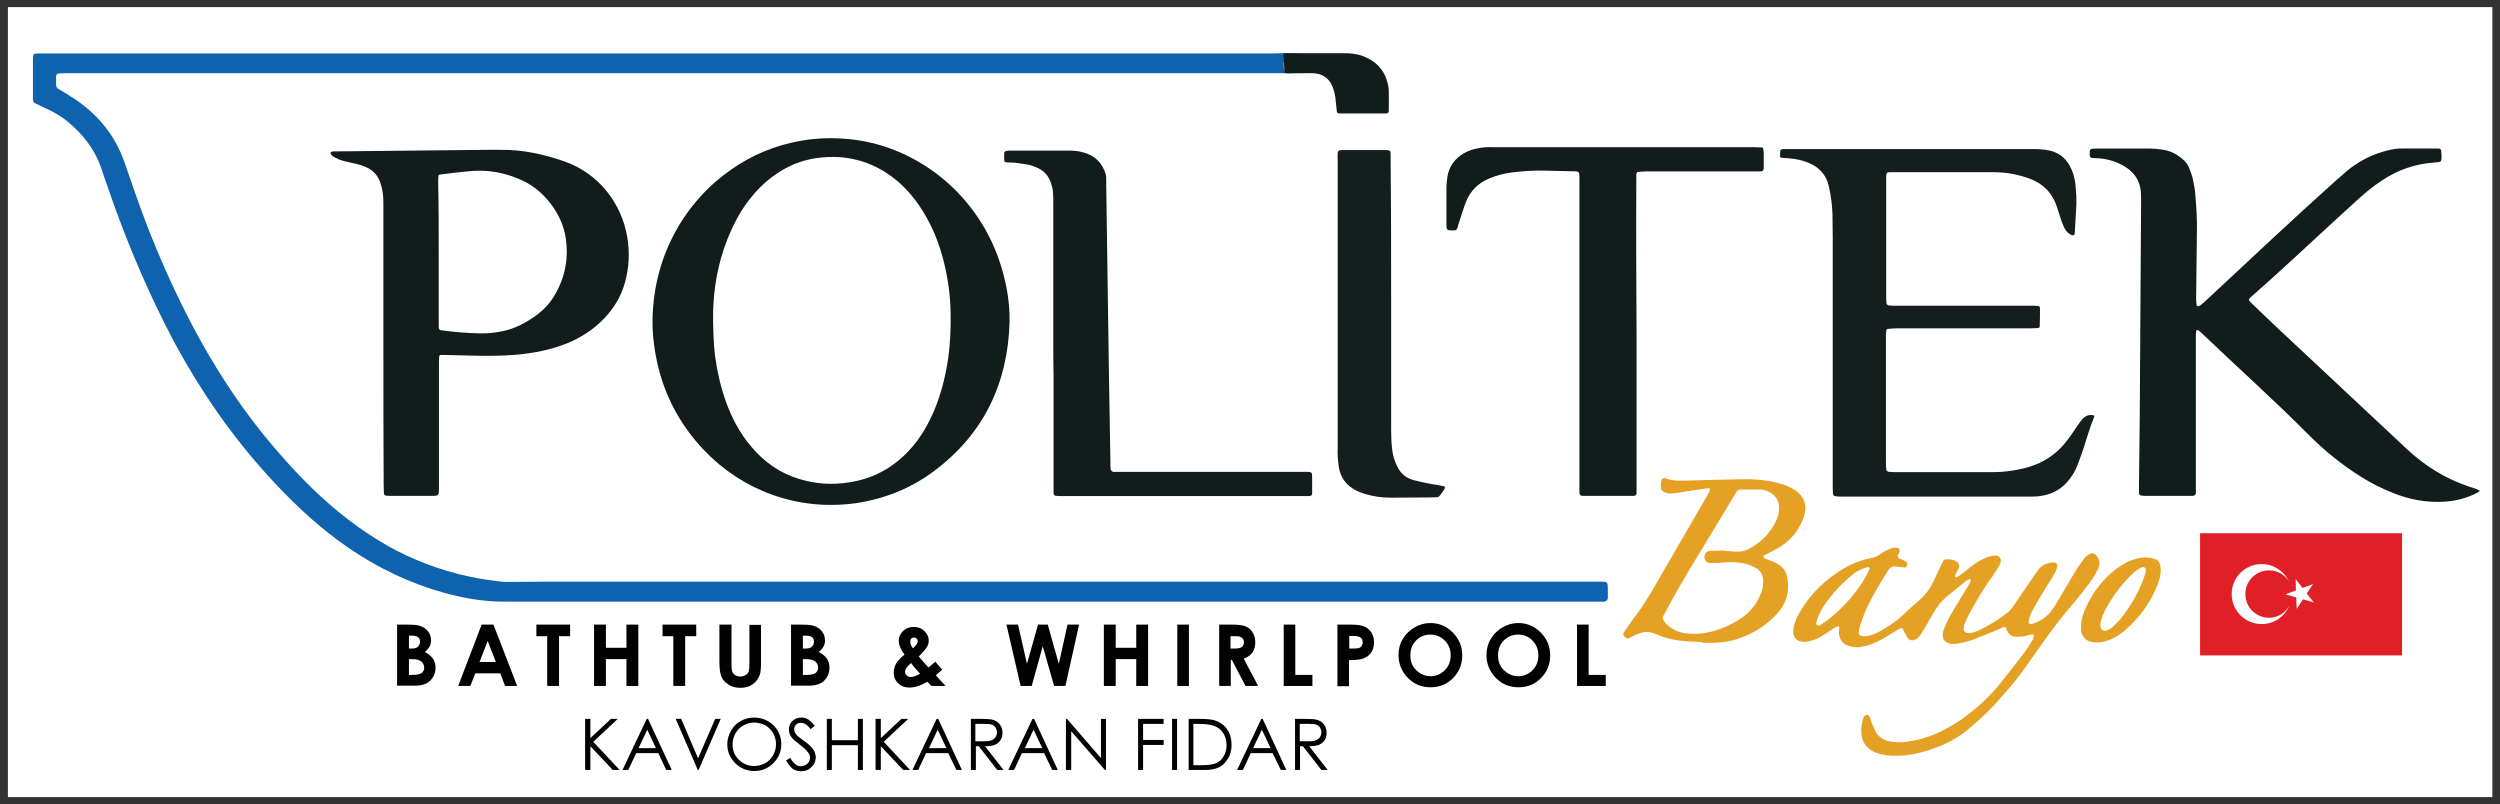 <?xml version="1.0" encoding="utf-8"?>
<!-- Generator: Adobe Illustrator 29.5.1, SVG Export Plug-In . SVG Version: 9.03 Build 0)  -->
<svg version="1.1" id="Layer_1" xmlns="http://www.w3.org/2000/svg" xmlns:xlink="http://www.w3.org/1999/xlink" x="0px" y="0px"
	 viewBox="0 0 949.4 305.4" style="enable-background:new 0 0 949.4 305.4;" xml:space="preserve">
<rect x="0" y="0" width="949.4" height="305.4" fill="#333333" stroke="none"/>
<style type="text/css">
	.Drop_x0020_Shadow{fill:none;}
	.Round_x0020_Corners_x0020_2_x0020_pt{fill:#FFFFFF;stroke:#000000;stroke-miterlimit:10;}
	.Live_x0020_Reflect_x0020_X{fill:none;}
	.Bevel_x0020_Soft{fill:url(#SVGID_1_);}
	.Dusk{fill:#FFFFFF;}
	.Foliage_GS{fill:#FFDD00;}
	.Pompadour_GS{fill-rule:evenodd;clip-rule:evenodd;fill:#44ADE2;}
	.st0{fill:#FFFFFF;}
	.st1{fill:#0F62AE;}
	.st2{fill:#111D1B;}
	.st3{fill:#141E1C;}
	.st4{fill:#E5A124;}
	.st5{fill:#E11F26;}
	.st6{fill:#010101;}
	.st7{display:none;}
	.st8{display:inline;fill:#010101;}
</style>
<linearGradient id="SVGID_1_" gradientUnits="userSpaceOnUse" x1="123.2" y1="-1198.467" x2="123.907" y2="-1197.759">
	<stop  offset="0" style="stop-color:#DEDFE3"/>
	<stop  offset="0.174" style="stop-color:#D8D9DD"/>
	<stop  offset="0.352" style="stop-color:#C9CACD"/>
	<stop  offset="0.532" style="stop-color:#B4B5B8"/>
	<stop  offset="0.714" style="stop-color:#989A9C"/>
	<stop  offset="0.895" style="stop-color:#797C7E"/>
	<stop  offset="1" style="stop-color:#656B6C"/>
</linearGradient>
<rect x="3" y="2.7" class="st0" width="943.5" height="300"/>
<g>
	<path class="st1" d="M498.9,27.7c-3.5,0-7,0.1-10.5,0.1c-1.5,0-3,0-4.5,0c-152.5,0-305,0-457.4,0c-1.4,0-2.7,0-4.1,0.1
		c-0.7,0-1.1,0.5-1.1,1.2c0,1,0,2,0,3c0,0.8,0.3,1.4,1.1,1.8c2.3,1.4,4.7,2.8,7,4.4c8.4,5.9,14.5,13.6,17.9,23.4
		c1.9,5.5,3.8,11.1,5.8,16.6c5.7,15.7,12.4,31,20.2,45.8c7.6,14.3,16.2,27.8,26.3,40.4c6,7.4,12.3,14.5,19.1,21.1
		c8.6,8.3,17.9,15.6,28.2,21.5c9.7,5.5,20.1,9.4,31,11.8c4.1,0.9,8.3,1.5,12.6,2c0.9,0.1,1.7,0.1,2.6,0.1c4.4,0,8.7-0.1,13.1-0.1
		c132.3,0,264.5,0,396.8,0c0.7,0,1.5,0,2.2,0c6.4,0.1,5.2-0.9,5.4,5.7c0,0.4,0,0.8-0.2,1.1c-0.1,0.3-0.5,0.6-0.8,0.7
		c-0.3,0.1-0.7,0.1-1.1,0.1c-1,0-2,0-3,0c-137.1,0-274.2,0-411.4,0c-3.4,0-6.7,0-10.1-0.4c-6.9-0.7-13.5-2.3-20.1-4.4
		c-12.9-4.2-24.8-10.5-35.7-18.6c-9.7-7.2-18.3-15.5-26.4-24.4c-14-15.4-25.7-32.4-35.6-50.7C57.2,113,49.6,95.4,43.1,77.3
		c-1.3-3.5-2.4-7.1-3.7-10.6c-0.2-0.6-0.4-1.2-0.6-1.8c-2.5-7.9-7.3-14.1-13.7-19.2c-2.3-1.8-4.8-3.2-7.4-4.4
		c-1.5-0.7-2.9-1.4-4.4-2.1c-0.5-0.2-0.7-0.7-0.8-1.2c0-0.5,0-1,0-1.5c0-4.5,0-9,0-13.5c0-0.6,0-1.3,0.1-1.9
		c0.1-0.3,0.3-0.7,0.8-0.7c0.4,0,0.7-0.1,1.1-0.1c1.1,0,2.2,0,3.4,0c155,0,310,0,464.9,0c1.5,0,8.6-0.3,10.1,0.1
		c0.1,1.1-5.5,2.3-5.4,3.5c0,0.7,0,1.5,0.1,2.2c0,0.6,0.6,1.1,1.3,1.1c1,0,2,0,3,0c1.7,0,3.5,0,5.2,0
		C497.7,27.2,498.3,27.3,498.9,27.7z"/>
	<path class="st2" d="M941.8,186.4c-0.4,0.3-0.7,0.5-1,0.7c-3.8,2-7.9,3.1-12.2,3.4c-7,0.5-13.7-0.8-20.1-3.4
		c-4.2-1.7-8.2-3.7-12-6.1c-7.2-4.5-13.8-9.9-19.8-15.9c-13.2-13.3-27.2-25.8-40.7-38.7c-0.4-0.3-0.8-0.7-1.1-1
		c-0.1-0.1-0.2,0-0.4,0c-0.3,0-0.5,0.1-0.5,0.4c0,0.4-0.1,0.7-0.1,1.1c0,1,0,2,0,3c0,18,0,35.9,0,53.9c0,1.1,0,2.2,0,3.4
		c0,0.7-0.4,1-1.2,1.1c-0.4,0-0.7,0-1.1,0c-5.6,0-11.2,0-16.9,0c-0.5,0-1,0-1.5-0.1c-0.5,0-0.9-0.5-0.9-1c0-0.9,0-1.7,0-2.6
		c0.1-9.4,0.2-18.7,0.3-28.1c0.2-26.6,0.3-53.2,0.5-79.7c0-1.4,0-2.7-0.1-4.1c-0.4-4.1-2.5-7.3-6-9.4c-3.1-1.9-6.6-3-10.3-3.2
		c-0.7,0-1.5-0.1-2.2-0.1c-0.5,0-0.9-0.5-0.9-1c0-0.5,0-1,0-1.5c0-0.6,0.4-1,0.9-1c0.5,0,1-0.1,1.5-0.1c6.6,0,13.2,0,19.9,0
		c2.1,0,4.2,0.2,6.3,0.6c2.9,0.6,5.3,2.1,7.4,4.1c0.8,0.8,1.4,1.8,1.8,2.8c0.5,1.4,1.1,2.8,1.4,4.3c0.4,1.9,0.8,3.9,0.9,5.9
		c0.4,4.6,0.7,9.2,0.6,13.8c-0.1,8.5-0.2,17-0.3,25.5c0,0.9,0.1,1.7,0.2,2.6c0,0.1,0.4,0.3,0.6,0.3c0.3-0.1,0.7-0.2,1-0.5
		c1.3-1.1,2.7-2.3,3.9-3.5c15.6-14.6,31.2-29.2,47-43.4c1.6-1.4,3.2-2.8,4.8-4.2c4-3.2,8.5-5.7,13.5-7.1c2-0.6,4.1-1.1,6.2-1.2
		c5-0.1,10,0,15,0c0.5,0,0.9,0.5,0.9,1c0,0.5,0,1,0.1,1.5c0,2.7,0.1,2.6-2.6,2.8c-7.4,0.5-14.1,2.8-20.3,7c-3,2-5.8,4.3-8.5,6.7
		c-5.3,4.8-10.5,9.6-15.7,14.4c-6.1,5.6-12.1,11.2-18.2,16.7c-2.3,2.1-4.7,4.1-7,6.2c-1.1,1-1.1,1.2,0,2.3c3.5,3.4,7,6.7,10.6,10.1
		c16.1,15.1,32.3,30.2,48.4,45.3c6.9,6.5,14.8,11.4,23.8,14.4c1.1,0.3,2.1,0.7,3.2,1.1C941.1,186,941.3,186.2,941.8,186.4z"/>
	<path class="st2" d="M383.4,122.3c-0.7,23.3-9.8,42.5-28.7,56.6c-8.8,6.6-18.9,10.6-29.8,12.2c-22.3,3.1-43.2-5.1-57.5-20.1
		c-9.7-10.2-15.9-22.3-18.4-36.2c-0.8-4.4-1.3-8.9-1.2-13.4c0.4-24.9,12.8-45.2,30-57.1c7.9-5.5,16.6-9.1,26.1-10.8
		c6.7-1.2,13.4-1.3,20.1-0.5c25.2,3.1,48.2,21.5,56.3,48.5C382.4,108.4,383.5,115.3,383.4,122.3z M270.8,121.7
		c0.1,4.6,0.2,9.2,0.8,13.8c0.8,5.8,2.1,11.5,4.1,17.1c2.2,6.1,5.2,11.8,9.5,16.9c4.9,5.9,11,10.2,18.3,12.4
		c6.2,1.9,12.5,2.3,18.9,1.3c10-1.5,18-6.3,24.4-13.9c2.7-3.2,4.8-6.7,6.6-10.4c3.5-7.2,5.5-14.9,6.7-22.9c0.8-5.7,1-11.4,0.9-17.2
		c-0.1-7.3-1.2-14.4-3.1-21.4c-1.9-6.9-4.8-13.4-8.8-19.3c-3.1-4.5-6.7-8.4-11.1-11.5c-8.9-6.3-18.9-8.2-29.5-6.3
		c-6.5,1.2-12.2,4.2-17.3,8.5c-3.8,3.3-7,7.1-9.7,11.4c-2.8,4.6-5,9.5-6.7,14.6C271.9,103.6,270.7,112.5,270.8,121.7z"/>
	<path class="st2" d="M145.6,130.9c0-17.5,0-34.9,0-52.4c0-2.3,0-4.5-0.5-6.7c-0.2-0.8-0.4-1.7-0.7-2.5c-1-2.9-3-4.9-5.8-6
		c-1.8-0.8-3.8-1.2-5.7-1.6c-1.8-0.4-3.7-0.8-5.3-1.7c-0.8-0.4-1.6-0.8-2-1.6c-0.1-0.1-0.1-0.3-0.1-0.3c0.1-0.2,0.3-0.4,0.5-0.5
		c0.4-0.1,0.7-0.1,1.1-0.1c19.2-0.2,38.5-0.4,57.7-0.6c1.7,0,3.5,0,5.2,0c8.6-0.1,16.8,1.7,24.9,4.6c12.5,4.6,21.1,15.6,23.3,28.5
		c1,5.9,0.7,11.7-0.9,17.4c-1.2,4.4-3.4,8.3-6.3,11.8c-4.3,5.1-9.6,8.7-15.7,11.2c-5,2-10.2,3.2-15.5,3.9
		c-6.1,0.8-12.2,0.9-18.3,0.8c-4.2-0.1-8.5-0.2-12.7-0.3c-0.5,0-1,0-1.5,0c-0.2,0-0.5,0.3-0.5,0.5c-0.1,1.1-0.1,2.2-0.1,3.4
		c0,11.4,0,22.7,0,34.1c0,4.1,0,8.2,0,12.4c0,0.7,0,1.5-0.1,2.2c0,0.2-0.5,0.7-0.7,0.8c-0.4,0-0.7,0.1-1.1,0.1c-5.7,0-11.5,0-17.2,0
		c-0.4,0-0.7-0.1-1.1-0.1c-0.3,0-0.7-0.4-0.7-0.8c0-1.1-0.1-2.2-0.1-3.4C145.6,166.3,145.6,148.6,145.6,130.9z M166.6,95.5
		C166.6,95.5,166.6,95.5,166.6,95.5c0,8.5,0,17,0,25.5c0,1.1,0,2.2,0,3.4c0,0.5,0.4,1,0.8,1c5,0.7,9.9,1.1,14.9,1.2
		c3,0.1,6-0.3,8.9-0.9c4.6-1,8.6-3.2,12.4-5.9c3-2.2,5.4-4.8,7.2-8c3.9-6.7,5.2-13.9,4-21.6c-1.3-9-8.3-17.8-15.9-21.4
		c-6.8-3.3-13.9-4.6-21.5-3.7c-1.6,0.2-3.2,0.3-4.8,0.5c-1.9,0.2-3.7,0.5-5.6,0.7c-0.2,0-0.5,0.3-0.5,0.5c-0.1,0.9-0.1,1.7-0.1,2.6
		C166.6,78,166.6,86.7,166.6,95.5z"/>
	<path class="st3" d="M696,133.1c0-14.1,0-28.2,0-42.3c0-3.1-0.1-6.2-0.1-9.4c-0.1-3.6-0.6-7.2-1.4-10.7c-0.9-4.1-3.4-6.9-7.1-8.6
		c-2.6-1.2-5.4-1.8-8.3-2c-0.9,0-1.7-0.1-2.6-0.2c-0.2,0-0.5-0.3-0.5-0.5c0-0.7,0-1.5,0.1-2.2c0-0.2,0.3-0.4,0.5-0.5
		c0.2-0.1,0.5-0.1,0.7-0.1c0.9,0,1.7,0,2.6,0c30.7,0,61.4,0,92.1,0c2,0,4,0.1,6,0.5c3.5,0.7,6.2,2.6,7.9,5.7
		c1.2,2.1,1.9,4.3,2.2,6.7c0.4,3.5,0.6,7,0.3,10.5c-0.2,2.9-0.3,5.7-0.5,8.6c0,0.7-0.8,1-1.4,0.6c-0.3-0.2-0.6-0.4-0.9-0.6
		c-0.8-0.6-1.4-1.5-1.8-2.4c-0.4-0.9-0.8-1.8-1.1-2.8c-0.5-1.5-1-3.1-1.5-4.6c-1.7-5.5-5.4-9.2-10.8-11.1c-3.4-1.2-6.9-2-10.6-2.2
		c-1.2-0.1-2.5-0.1-3.7-0.1c-12.1,0-24.2,0-36.3,0c-0.7,0-1.5,0-2.2,0c-1,0-1.2,0.3-1.3,1.4c0,0.4,0,0.7,0,1.1c0,15.1,0,30.2,0,45.3
		c0,0.6,0.1,1.2,0.1,1.9c0,0.4,0.5,0.9,1,0.9c0.5,0,1,0.1,1.5,0.1c1,0,2,0,3,0c16.4,0,32.7,0,49.1,0c1,0,2,0,3,0.1
		c0.3,0,0.7,0.4,0.7,0.7c0,2.4,0,4.7-0.1,7.1c0,0.4-0.4,0.6-0.8,0.6c-1.1,0-2.2,0.1-3.4,0.1c-16.7,0-33.5,0-50.2,0
		c-1.1,0-2.2,0.1-3.3,0.2c-0.2,0-0.5,0.3-0.5,0.4c-0.1,0.6-0.2,1.2-0.2,1.8c0,3.5,0,7,0,10.5c0,12.4,0,24.7,0,37.1
		c0,1.1,0,2.2,0.1,3.4c0,0.6,0.5,1.1,1.2,1.1c0.6,0,1.2,0.1,1.9,0.1c12.5,0,25,0,37.5,0c3.9,0,7.7-0.5,11.5-1.4
		c6.9-1.6,12.6-5.2,16.9-11c1.3-1.7,2.4-3.5,3.6-5.2c0.8-1.1,1.5-2.3,2.6-3.2c1-0.8,2.2-1.1,3.5-0.8c0.3,0.1,0.4,0.3,0.3,0.6
		c-1.7,4-2.8,8.2-4.2,12.4c-0.7,2.1-1.5,4.2-2.3,6.3c-0.6,1.6-1.5,3.1-2.6,4.6c-3,4.2-7.2,6.4-12.3,6.9c-1.2,0.1-2.5,0.1-3.7,0.1
		c-23.6,0-47.2,0-70.8,0c-0.9,0-1.7,0-2.6-0.2c-0.3,0-0.6-0.5-0.7-0.7c-0.1-1.1-0.1-2.2-0.1-3.4C696,167.1,696,150.1,696,133.1z"/>
	<path class="st2" d="M621.5,126.7c0,19.1,0,38.2,0,57.3c0,1.1,0,2.2,0,3.4c0,0.5-0.5,0.9-1,0.9c-0.1,0-0.2,0-0.4,0
		c-6.4,0-12.7,0-19.1,0c-0.8,0-1.1-0.4-1.2-1.1c0-0.4,0-0.7,0-1.1c0-1,0-2,0-3c0-37.8,0-75.6,0-113.4c0-5.2,0.6-4.6-4.5-4.7
		c-3-0.1-6-0.1-9-0.2c-4.1-0.1-8.2,0.2-12.3,0.7c-2.9,0.4-5.6,1.1-8.3,2.2c-4.3,1.8-7.3,4.7-9,9c-0.9,2.3-1.6,4.7-2.4,7.1
		c-0.3,0.9-0.6,1.9-0.9,2.9c-0.2,0.5-0.6,0.8-1.1,0.8c-0.7,0-1.5,0-2.2-0.1c-0.3,0-0.6-0.4-0.7-0.7c-0.1-0.3-0.1-0.7-0.1-1.1
		c0-4.7,0-9.5,0-14.2c0-1.5,0.2-3,0.4-4.5c0.7-3.9,2.9-6.8,6.4-8.8c2.6-1.4,5.4-2,8.2-2.2c0.9-0.1,1.7,0,2.6,0c33.2,0,66.4,0,99.6,0
		c0.9,0,1.7,0.1,2.6,0.1c0.3,0,0.5,0.2,0.5,0.5c0.1,0.6,0.2,1.2,0.2,1.8c0,1.2,0,2.5,0,3.7c0,3.4,0.2,3.1-3.3,3.1
		c-13.7,0-27.5,0-41.2,0c-1.1,0-2.2,0.1-3.3,0.2c-0.2,0-0.4,0.3-0.5,0.5c-0.1,0.2-0.1,0.5-0.1,0.7c0,1.2,0,2.5,0,3.7
		C621.3,89,621.4,107.8,621.5,126.7C621.5,126.7,621.5,126.7,621.5,126.7z"/>
	<path class="st2" d="M400,129.9c0-17.3,0-34.7,0-52c0-1.5,0-3-0.1-4.5c0-1.4-0.4-2.7-0.8-4c-0.9-2.5-2.4-4.3-4.8-5.5
		c-1.5-0.7-3-1.3-4.6-1.5c-2.1-0.3-4.2-0.7-6.3-0.7c-0.5,0-1,0-1.5-0.1c-0.2,0-0.5-0.3-0.5-0.4c-0.1-1.1-0.1-2.2,0-3.3
		c0-0.2,0.3-0.4,0.5-0.5c0.3-0.1,0.7-0.2,1.1-0.2c7.9,0,15.7,0,23.6,0c1.8,0,3.5,0.3,5.2,0.8c4.2,1.2,6.8,4,8.1,8.1
		c0.1,0.5,0.2,1,0.2,1.5c0,0.7,0,1.5,0,2.2c0.3,23.5,0.7,46.9,1,70.4c0.2,12,0.4,24,0.6,35.9c0,0.7,0,1.5,0.1,2.2
		c0.1,0.3,0.4,0.6,0.7,0.8c0.3,0.2,0.7,0.1,1.1,0.1c1,0,2,0,3,0c22.7,0,45.4,0,68.2,0c3.8,0,3.5-0.3,3.5,3.4c0,1.6,0,3.2,0,4.9
		c0,0.5-0.5,0.9-1,0.9c-1.1,0-2.2,0-3.4,0c-13.1,0-26.2,0-39.3,0c-16.7,0-33.5,0-50.2,0c-1.1,0-2.2,0-3.4-0.1c-0.5,0-0.9-0.5-0.9-1
		c0-1.1,0-2.2,0-3.4c0-13.7,0-27.5,0-41.2C400,138.4,400,134.2,400,129.9z"/>
	<path class="st3" d="M528.3,112.8c0,16.8,0,33.7,0,50.5c0,2.5,0.1,5,0.4,7.5c0.3,2.4,1,4.6,2.1,6.7c1.2,2.3,3,3.9,5.6,4.7
		c2.2,0.6,4.3,1.1,6.6,1.5c1.8,0.3,3.7,0.6,5.5,1c0.1,0,0.3,0.4,0.2,0.6c-0.1,0.3-0.3,0.7-0.5,1c-2.2,2.9-1.3,2.5-4.8,2.6
		c-5.1,0-10.2,0.1-15.4,0.1c-3.3,0-6.5-0.5-9.6-1.4c-1.2-0.4-2.4-0.8-3.5-1.4c-3.7-1.9-5.9-4.9-6.5-9c-0.2-1.4-0.3-2.7-0.4-4.1
		c-0.1-0.9,0-1.7,0-2.6c0-36.3,0-72.6,0-108.9c0-5.2-0.7-4.6,4.5-4.6c3.9,0,7.7,0,11.6,0c0.9,0,1.7,0,2.6,0c1,0,1.4,0.4,1.4,1.3
		c0,1.1,0,2.2,0,3.4C528.3,78.7,528.3,95.7,528.3,112.8z"/>
	<path class="st4" d="M719.4,287c-1.9,0.1-3.7-0.3-5.6-0.7c-1.2-0.3-2.4-0.8-3.4-1.5c-1.7-1.2-2.9-2.8-3.3-4.8
		c-0.5-2.6-0.3-5.2,0.7-7.7c0-0.1,0.1-0.3,0.2-0.3c0.3-0.2,0.6-0.5,1-0.5c0.3,0,0.8,0.2,0.9,0.5c0.4,0.8,0.6,1.6,0.9,2.5
		c0.5,1.1,0.9,2.3,1.5,3.4c1,1.8,2.6,2.9,4.7,3.5c2.1,0.5,4.2,0.6,6.3,0.4c4.2-0.5,8.3-1.6,12.2-3.3c6.3-2.8,11.9-6.8,17-11.4
		c2.5-2.3,4.8-4.7,6.9-7.3c3-3.8,6-7.6,9-11.5c1.3-1.7,2.4-3.5,3.5-5.3c0.3-0.4,0.3-0.9,0.5-1.4c0.1-0.3-0.3-0.8-0.6-0.7
		c-0.6,0.1-1.2,0.2-1.8,0.4c-1.4,0.5-2.9,0.5-4.4,0.5c-1.5,0-2.6-0.7-3.3-2.1c-0.2-0.3-0.3-0.7-0.4-1c-0.3-0.6-0.6-0.8-1.2-0.5
		c-0.9,0.4-1.8,0.9-2.7,1.2c-2.9,1.2-5.8,2.4-8.7,3.5c-2.1,0.8-4.3,1.3-6.5,1.6c-1.3,0.2-2.5,0-3.6-0.6c-0.8-0.4-1.3-1.1-1.4-2.1
		c-0.1-1.1,0.1-2.2,0.6-3.3c0.9-2.2,1.9-4.3,3.2-6.4c2-3.3,4-6.6,6-9.9c0.3-0.5,0.6-1.1,0.8-1.7c0-0.1,0-0.2,0-0.3
		c-0.1-0.3-0.4-0.4-0.6-0.2c-0.4,0.2-0.9,0.4-1.3,0.7c-2.6,2.1-5.2,4.2-7.8,6.4c-1.5,1.3-2.7,2.9-3.8,4.6c-1.1,1.7-2,3.4-3,5.2
		c-0.8,1.3-1.5,2.6-2.3,3.8c-0.5,0.9-1.2,1.6-2.1,2.1c-1,0.6-2.4,0.5-3-0.5c-0.5-0.7-0.9-1.5-1.3-2.3c-0.8-1.8-0.9-1.9-2.6-0.8
		c-1.8,1.1-3.6,2.2-5.4,3.3c-2.7,1.6-5.6,2.7-8.7,3.2c-1.4,0.2-2.7,0.1-4.1-0.3c-2.3-0.6-3.6-2.1-4-4.4c-0.1-0.8,0-1.7,0.1-2.6
		c0-0.3-0.5-0.7-0.8-0.5c-0.4,0.2-0.9,0.4-1.3,0.7c-1.5,0.9-2.9,1.9-4.4,2.9c-1.8,1.2-3.8,1.8-5.9,2.2c-1.1,0.2-2.2,0-3.3-0.5
		c-1-0.5-1.5-1.3-1.7-2.3c-0.2-1.1-0.1-2.2,0.2-3.3c0.5-1.7,1-3.3,2-4.8c1-1.7,2.1-3.4,3.3-5c3.1-4.1,6.9-7.5,11.2-10.4
		c3.8-2.6,8-4.6,12.6-5.4c1.5-0.3,2.8-0.8,4-1.8c1.1-0.9,2.4-1.4,3.7-1.9c0.8-0.3,1.7-0.4,2.6-0.2c0.4,0.1,0.8,0.7,0.7,1.1
		c-0.1,0.2-0.1,0.5-0.2,0.7c-0.1,0.6-0.8,1-0.4,1.7c0.4,0.6,1,0.7,1.6,0.9c0.6,0.3,1.1,0.6,1.6,0.9c0.3,0.2,0.3,0.9,0.2,1.4
		c-0.1,0.4-0.5,0.7-0.8,0.7c-1.2-0.1-2.5-0.2-3.7-0.4c-1-0.1-1.7,0.3-2.3,1c-0.1,0.1-0.2,0.2-0.2,0.3c-3.3,5.2-6.5,10.4-8.9,16
		c-0.9,2.1-1.7,4.2-2.2,6.3c-0.1,0.5-0.2,1-0.2,1.5c-0.1,0.7,0.4,1.2,1,1.3c1.1,0.2,2.3,0.2,3.3-0.2c1.1-0.4,2.1-0.7,3.1-1.2
		c3.3-1.8,6.4-3.8,9.2-6.4c2.1-2,4.2-3.9,6.4-5.8c2.2-1.9,3.9-4.1,5.2-6.8c1.2-2.6,2.5-5.2,3.7-7.8c0.3-0.6,0.8-0.9,1.5-0.9
		c1.4,0,2.7,0.1,3.9,1c0.7,0.5,1.1,1.6,0.7,2.3c-0.5,1-1,2-1.5,3c0,0.1,0,0.2,0.1,0.3c0.1,0.3,0.3,0.4,0.6,0.2
		c0.5-0.3,1.1-0.6,1.6-1c1.7-1.3,3.3-2.7,5-3.9c2-1.5,4.3-2.6,6.7-3.2c0.6-0.1,1.2-0.1,1.9-0.1c0.9,0.1,1.8,1.4,1.5,2.3
		c-0.1,0.5-0.3,1-0.5,1.4c-1,1.6-1.9,3.2-3,4.7c-3.3,4.4-6,9.2-8.6,14c-0.6,1.2-1.2,2.5-1.7,3.7c-0.2,0.6-0.2,1.2-0.3,1.8
		c-0.1,0.7,0.7,1.5,1.4,1.5c0.4,0,0.8,0,1.1,0c1.4-0.2,2.7-0.7,3.9-1.3c3.6-1.8,7-3.9,10.1-6.3c1-0.8,1.8-1.7,2.5-2.8
		c2.4-3.6,4.9-7.2,7.4-10.8c0.5-0.7,1-1.4,1.5-2.2c1.5-2.3,3.6-3.3,6.3-3.4c1-0.1,1.6,0.8,1.3,1.8c-0.3,1.2-0.9,2.3-1.5,3.4
		c-1.3,2.1-2.7,4.2-4,6.4c-1.3,2.2-2.7,4.5-3.9,6.8c-0.7,1.3-1.3,2.7-1.4,4.2c0,0.5,0.5,0.9,1,0.8c3.4-0.9,6.1-2.8,8.1-5.7
		c1.1-1.5,2-3.2,3-4.8c2-3.3,3.9-6.7,5.9-10c0.9-1.5,2-2.9,3-4.3c0.6-0.8,1.4-1.4,2.3-1.9c0.7-0.3,1.6-0.2,2.1,0.3
		c1.3,1.4,1.9,2.9,1.2,4.8c-0.8,2-1.9,3.8-3.1,5.5c-2.3,3-4.5,6-7,8.8c-3.3,3.9-6.5,7.9-9.5,12.1c-3,4.3-6.1,8.5-9.1,12.8
		c-2.2,3.2-4.7,6.1-7.3,9c-0.5,0.6-1,1.1-1.5,1.7c-3.6,4.3-7.8,8.1-12.1,11.7c-3.5,2.9-7.4,5.1-11.6,6.7c-4.1,1.6-8.3,2.7-12.6,3.2
		C721.7,287,720.5,287,719.4,287z M710,215.7c-0.2-0.1-0.4-0.4-0.5-0.4c-2,0.5-4,1.3-5.7,2.7c-4.3,3.5-8,7.4-11.1,12
		c-1.1,1.7-2,3.4-2.6,5.3c-0.2,0.7-0.6,1.6,0,2.1c0.7,0.6,1.4-0.1,1.9-0.5c1.1-0.8,2.3-1.5,3.3-2.4c4.8-4,8.9-8.6,12.3-13.9
		c0.9-1.4,1.5-2.8,2.3-4.3C710,216.2,710,215.9,710,215.7z"/>
	<path class="st4" d="M646.3,243.8c-1.6-0.1-3.2-0.1-4.9-0.2c-4.3-0.3-8.4-0.9-12.3-2.7c-0.4-0.2-0.9-0.3-1.4-0.5
		c-1.3-0.5-2.7-0.5-4-0.2c-1.6,0.4-3.1,1.1-4.5,1.9c-1.1,0.6-1.7,0.4-2.5-0.6c-0.2-0.3-0.4-0.6-0.2-1c0.3-0.5,0.6-1.1,1-1.6
		c1.5-2.1,3-4.3,4.6-6.4c2-2.7,3.8-5.6,5.5-8.5c6.9-12,13.9-24,20.8-35.9c0.4-0.6,0.7-1.3,1-2c0.2-0.3-0.2-0.8-0.6-0.7
		c-2.3,0.3-4.7,0.6-7,1c-2,0.3-3.9,0.7-5.9,0.9c-1.4,0.2-2.7,0.2-4-0.5c-0.7-0.4-1.2-1-1.2-1.8c0-0.9,0.1-1.7,0.3-2.6
		c0.1-0.6,0.9-1.1,1.4-0.8c2.8,1.1,5.6,1,8.5,0.9c6.7-0.2,13.5-0.4,20.2-0.5c4.1-0.1,8.2,0.1,12.3,1c1.8,0.4,3.6,0.9,5.4,1.6
		c1.1,0.5,2.3,1.1,3.3,1.8c3,2.2,4.1,5.3,3.2,8.9c-0.2,1-0.6,1.9-1,2.8c-1.8,4-4.5,7.2-8.2,9.5c-1.2,0.7-2.4,1.3-3.6,2
		c-0.8,0.4-1.6,0.8-2.3,1.2c-0.5,0.2-0.7,0.6-0.5,0.8c0.1,0.2,0.3,0.4,0.5,0.5c0.9,0.4,1.9,0.6,2.8,1c0.9,0.4,1.8,0.9,2.6,1.4
		c1.9,1.2,2.9,3,3.2,5.2c0,0.1,0,0.2,0,0.4c0.8,4.9-0.5,9.1-3.8,12.8c-1.7,1.9-3.5,3.5-5.6,5c-3.5,2.4-7.3,4.2-11.5,5.3
		c-2.3,0.6-4.7,0.8-7,0.9c-1.5,0-3,0-4.5,0C646.3,243.9,646.3,243.9,646.3,243.8z M655,209.1c0,0,0,0.1,0,0.1
		c1.4,0.1,2.7,0.2,4.1,0.3c1.6,0.1,3.2-0.1,4.7-0.9c4.7-2.3,8.3-5.9,10.6-10.6c0.8-1.7,1.3-3.5,1.2-5.4c-0.1-2.6-1.3-4.5-3.6-5.7
		c-1.1-0.6-2.3-1-3.6-1c-2.5,0-5,0-7.5,0c-0.7,0-1.1,0.4-1.5,1c-0.3,0.5-0.7,1.1-1,1.6c-4.8,8-9.6,16-14.5,24
		c-4.1,6.7-8,13.5-11.7,20.4c-0.2,0.4-0.5,0.9-0.7,1.3c-0.1,0.3-0.1,0.8,0.1,1.1c0.2,0.4,0.5,0.9,0.8,1.2c2.3,2.5,5.2,3.8,8.5,4.1
		c2.9,0.2,5.7,0.1,8.5-0.6c4.5-1.1,8.7-3,12.5-5.7c3.3-2.4,5.6-5.6,7-9.4c0.5-1.3,0.7-2.6,0.7-4c0.1-2.6-1.1-4.5-3.5-5.6
		c-1.7-0.8-3.5-1.4-5.3-1.6c-2.1-0.2-4.2-0.3-6.3-0.1c-1.7,0.2-3.5,0.2-5.2,0.2c-1,0-1.8-0.8-2-1.9c-0.2-1.3,0.8-2.7,2-2.7
		C651.3,209.1,653.1,209.1,655,209.1z"/>
	<path class="st2" d="M492.1,27.8c-1,0-2.8,0.1-3.8,0c-0.7,0-0.5-1.2-0.6-1.8c0-0.7-0.1-1.5-0.1-2.2c-0.1-1.1-0.1-2.5-0.2-3.6
		c0.8,0,1.4,0,2.2,0c6.9,0,13.7,0,20.6,0c2.5,0,5,0.2,7.4,1.1c4.7,1.8,8,5,9.3,10c0.3,1.1,0.5,2.2,0.5,3.3c0.1,2.5,0,5,0,7.5
		c0,0.5-0.4,1-0.9,1c-0.1,0-0.2,0-0.4,0c-5.7,0-11.5,0-17.2,0c-0.2,0-0.5-0.1-0.7-0.1c-0.3-0.1-0.4-0.2-0.5-0.5
		c-0.2-1.9-0.4-3.7-0.6-5.6c-0.2-1.1-0.4-2.2-0.8-3.3c-1.1-3.2-3.2-5.3-6.7-5.7c-0.2,0-0.5-0.1-0.7-0.1"/>
	<path class="st4" d="M790.3,238.8c-0.1-2.9,0.5-4.8,1.2-6.6c1.2-3,2.8-5.9,4.7-8.5c2.6-3.5,5.7-6.6,9.4-9c2.3-1.5,4.9-2.5,7.6-2.9
		c1.8-0.3,3.5,0,5.2,0.5c1,0.3,1.6,1.1,1.9,2.2c0.3,1,0.3,2,0.2,3c-0.1,1.6-0.6,3.2-1.2,4.7c-2.7,6.8-6.9,12.6-12.6,17.4
		c-1.9,1.6-4,2.9-6.4,3.7c-1.9,0.7-3.9,0.9-5.9,0.5c-2.2-0.4-3.8-2-4.1-4.3C790.3,239,790.3,238.5,790.3,238.8z M797.6,237.2
		c0.1,0.5,0.1,0.6,0.1,0.8c0.1,1.2,1.4,1.9,2.5,1.4c0.8-0.4,1.6-0.8,2.2-1.4c1.1-1,2.1-2.1,3.1-3.2c3.4-4.3,6.2-9,8.2-14.1
		c0.4-1,0.7-2.1,1.1-3.2c0.1-0.3,0.2-0.7,0.1-1.1c-0.1-0.3-0.2-0.8-0.5-0.9c-0.3-0.2-0.7-0.2-1-0.1c-1.6,0.7-2.9,1.9-4.2,3.1
		c-3.9,3.9-7.1,8.3-9.7,13.1c-0.5,1-1,2-1.3,3.1C797.8,235.6,797.7,236.6,797.6,237.2z"/>
</g>
<g>
	<rect x="835.5" y="202.5" class="st5" width="76.7" height="46.4"/>
	<path class="st0" d="M861.7,234.6c-5,0-9-4-9-9c0-5,4-9,9-9c3.2,0,5.9,1.6,7.5,4.1c-1.8-3.8-5.8-6.5-10.3-6.5
		c-6.3,0-11.4,5.1-11.4,11.4c0,6.3,5.1,11.4,11.4,11.4c4.7,0,8.8-2.9,10.5-7C867.9,232.8,865,234.6,861.7,234.6z"/>
	<polygon class="st0" points="871.8,219.9 874.4,223.3 878.4,221.8 876,225.4 878.7,228.8 874.6,227.6 872.2,231.2 872,226.9 
		867.9,225.7 871.9,224.2 	"/>
</g>
<g>
	<path class="st6" d="M150.8,260.5v-23.3h3.7c2.1,0,3.7,0.1,4.7,0.4c1.4,0.4,2.5,1.1,3.3,2.1c0.8,1,1.2,2.2,1.2,3.5
		c0,0.9-0.2,1.7-0.6,2.4c-0.4,0.7-1,1.4-1.8,2c1.4,0.7,2.4,1.5,3.1,2.5c0.7,1,1,2.2,1,3.5c0,1.3-0.3,2.5-1,3.6
		c-0.7,1.1-1.5,1.9-2.6,2.4c-1.1,0.5-2.5,0.8-4.4,0.8H150.8z M155.3,241.4v4.9h1c1.1,0,1.9-0.2,2.4-0.7c0.5-0.5,0.8-1.1,0.8-1.9
		c0-0.7-0.2-1.3-0.7-1.7c-0.5-0.4-1.3-0.6-2.3-0.6H155.3z M155.3,250.3v6h1.1c1.8,0,3.1-0.2,3.7-0.7c0.6-0.5,1-1.1,1-2
		c0-1-0.4-1.8-1.1-2.4c-0.8-0.6-2-0.9-3.7-0.9H155.3z"/>
	<path class="st6" d="M182.9,237.2h4.5l9,23.3h-4.6l-1.8-4.8h-9.5l-1.9,4.8h-4.6L182.9,237.2z M185.2,243.4l-3.1,8h6.2L185.2,243.4z
		"/>
	<path class="st6" d="M203.6,237.2h12.9v4.4h-4.2v18.9h-4.5v-18.9h-4.1V237.2z"/>
	<path class="st6" d="M225.6,237.2h4.5v8.8h7.8v-8.8h4.5v23.3h-4.5v-10.2h-7.8v10.2h-4.5V237.2z"/>
	<path class="st6" d="M251.5,237.2h12.9v4.4h-4.2v18.9h-4.5v-18.9h-4.1V237.2z"/>
	<path class="st6" d="M273.4,237.2h4.4v15.1c0,1.3,0.1,2.2,0.3,2.8c0.2,0.5,0.6,1,1.1,1.3c0.5,0.3,1.2,0.5,1.9,0.5
		c0.8,0,1.5-0.2,2-0.5c0.6-0.4,1-0.8,1.2-1.4c0.2-0.6,0.3-1.6,0.3-3.2v-14.5h4.4v13.9c0,2.3-0.1,4-0.4,4.9c-0.3,0.9-0.8,1.8-1.5,2.6
		c-0.7,0.8-1.6,1.5-2.6,1.9c-1,0.4-2.1,0.6-3.4,0.6c-1.7,0-3.2-0.4-4.4-1.2c-1.3-0.8-2.1-1.7-2.7-2.9c-0.5-1.2-0.8-3.1-0.8-5.9
		V237.2z"/>
	<path class="st6" d="M300.4,260.5v-23.3h3.7c2.1,0,3.7,0.1,4.7,0.4c1.4,0.4,2.5,1.1,3.3,2.1c0.8,1,1.2,2.2,1.2,3.5
		c0,0.9-0.2,1.7-0.6,2.4c-0.4,0.7-1,1.4-1.8,2c1.4,0.7,2.4,1.5,3.1,2.5c0.7,1,1,2.2,1,3.5c0,1.3-0.3,2.5-1,3.6
		c-0.7,1.1-1.5,1.9-2.6,2.4c-1.1,0.5-2.5,0.8-4.4,0.8H300.4z M304.9,241.4v4.9h1c1.1,0,1.9-0.2,2.4-0.7c0.5-0.5,0.8-1.1,0.8-1.9
		c0-0.7-0.2-1.3-0.7-1.7c-0.5-0.4-1.3-0.6-2.3-0.6H304.9z M304.9,250.3v6h1.1c1.8,0,3.1-0.2,3.7-0.7c0.6-0.5,1-1.1,1-2
		c0-1-0.4-1.8-1.1-2.4c-0.8-0.6-2-0.9-3.7-0.9H304.9z"/>
	<path class="st6" d="M355.2,251.3l2.6,3l-1.2,1.1l-1.2,1.1l3.7,4h-5.4l-1.5-1.6c-2.4,1.4-4.7,2.2-6.8,2.2c-1.8,0-3.2-0.5-4.3-1.6
		c-1.1-1-1.7-2.4-1.7-4c0-1.2,0.3-2.4,0.9-3.5s1.7-2.2,3.2-3.4c-1.5-2-2.2-3.8-2.2-5.4c0-1.2,0.5-2.3,1.5-3.4c1-1.1,2.4-1.7,4.2-1.7
		c1.8,0,3.2,0.6,4.2,1.7c1,1.1,1.5,2.2,1.5,3.4c0,0.9-0.2,1.7-0.7,2.5c-0.4,0.8-1.5,2-3.1,3.6c1.9,2.2,3.1,3.6,3.7,4.2
		C352.9,253.2,353.8,252.5,355.2,251.3z M349.4,255.8c-0.8-0.8-2-2.1-3.4-4c-1.6,1.3-2.3,2.4-2.3,3.4c0,0.5,0.2,0.9,0.6,1.3
		s1,0.6,1.6,0.6C346.8,257.1,348,256.7,349.4,255.8z M346.7,246.2c1.2-1,1.8-1.9,1.8-2.7c0-0.4-0.1-0.7-0.4-1
		c-0.3-0.3-0.6-0.4-1-0.4c-0.4,0-0.7,0.1-1,0.4c-0.3,0.3-0.4,0.6-0.4,1C345.6,244.4,346,245.2,346.7,246.2z"/>
	<path class="st6" d="M382.2,237.2h4.4l3.4,14.9l4.2-14.9h3.7l4.2,14.9l3.3-14.9h4.4l-5.2,23.3h-4.3l-4.3-15.1l-4.2,15.1h-4.2
		L382.2,237.2z"/>
	<path class="st6" d="M419.2,237.2h4.5v8.8h7.8v-8.8h4.5v23.3h-4.5v-10.2h-7.8v10.2h-4.5V237.2z"/>
	<path class="st6" d="M447.1,237.2h4.4v23.3h-4.4V237.2z"/>
	<path class="st6" d="M462.9,237.2h4.7c2.6,0,4.4,0.2,5.5,0.7c1.1,0.5,2,1.2,2.6,2.3c0.7,1.1,1,2.3,1,3.8c0,1.5-0.4,2.8-1.1,3.8
		c-0.7,1-1.8,1.8-3.3,2.3l5.5,10.4H473l-5.2-9.9h-0.4v9.9h-4.4V237.2z M467.3,246.3h1.4c1.4,0,2.4-0.2,2.9-0.6
		c0.5-0.4,0.8-1,0.8-1.8c0-0.5-0.1-0.9-0.4-1.3c-0.3-0.4-0.6-0.6-1.1-0.8c-0.4-0.2-1.3-0.2-2.4-0.2h-1.2V246.3z"/>
	<path class="st6" d="M487.5,237.2h4.4v19.1h6.5v4.2h-10.9V237.2z"/>
	<path class="st6" d="M507.9,237.2h4.7c2.5,0,4.4,0.2,5.5,0.7s2,1.2,2.7,2.3s1,2.3,1,3.8c0,1.6-0.4,3-1.3,4.1s-2,1.8-3.5,2.2
		c-0.9,0.2-2.4,0.4-4.7,0.4v9.9h-4.4V237.2z M512.4,246.3h1.4c1.1,0,1.9-0.1,2.3-0.2c0.4-0.2,0.8-0.4,1-0.8c0.2-0.4,0.4-0.8,0.4-1.3
		c0-0.9-0.3-1.6-1-2c-0.5-0.3-1.4-0.5-2.8-0.5h-1.3V246.3z"/>
	<path class="st6" d="M543.2,236.6c3.3,0,6.1,1.2,8.5,3.6c2.4,2.4,3.6,5.3,3.6,8.7c0,3.4-1.2,6.3-3.5,8.6c-2.3,2.4-5.2,3.5-8.5,3.5
		c-3.5,0-6.4-1.2-8.7-3.6c-2.3-2.4-3.5-5.3-3.5-8.6c0-2.2,0.5-4.3,1.6-6.1c1.1-1.9,2.6-3.3,4.4-4.4C539,237.2,541,236.6,543.2,236.6
		z M543.2,241c-2.2,0-4,0.8-5.4,2.2c-1.5,1.5-2.2,3.4-2.2,5.7c0,2.6,0.9,4.6,2.8,6.1c1.4,1.2,3.1,1.8,4.9,1.8c2.1,0,3.9-0.8,5.4-2.3
		c1.5-1.5,2.2-3.4,2.2-5.6c0-2.2-0.7-4.1-2.2-5.6C547.1,241.7,545.3,241,543.2,241z"/>
	<path class="st6" d="M576.6,236.6c3.3,0,6.1,1.2,8.5,3.6c2.4,2.4,3.6,5.3,3.6,8.7c0,3.4-1.2,6.3-3.5,8.6c-2.3,2.4-5.2,3.5-8.5,3.5
		c-3.5,0-6.4-1.2-8.7-3.6c-2.3-2.4-3.5-5.3-3.5-8.6c0-2.2,0.5-4.3,1.6-6.1c1.1-1.9,2.6-3.3,4.4-4.4
		C572.4,237.2,574.4,236.6,576.6,236.6z M576.5,241c-2.2,0-4,0.8-5.4,2.2c-1.5,1.5-2.2,3.4-2.2,5.7c0,2.6,0.9,4.6,2.8,6.1
		c1.4,1.2,3.1,1.8,4.9,1.8c2.1,0,3.9-0.8,5.4-2.3c1.5-1.5,2.2-3.4,2.2-5.6c0-2.2-0.7-4.1-2.2-5.6C580.5,241.7,578.7,241,576.5,241z"
		/>
	<path class="st6" d="M598.9,237.2h4.4v19.1h6.5v4.2h-10.9V237.2z"/>
</g>
<g class="st7">
	<path class="st8" d="M222.2,369.5h2v7.3l7.8-7.3h2.6l-9.3,8.7l10,10.7h-2.6l-8.5-9v9h-2V369.5z"/>
	<path class="st8" d="M246.1,369.5l9,19.4H253l-3.1-6.4h-8.4l-3,6.4h-2.2l9.2-19.4H246.1z M245.8,373.6l-3.3,7h6.6L245.8,373.6z"/>
	<path class="st8" d="M256.6,369.5h2.1l6.4,15l6.5-15h2.1l-8.4,19.4H265L256.6,369.5z"/>
	<path class="st8" d="M286.3,369c2.9,0,5.4,1,7.4,2.9c2,2,3,4.4,3,7.2c0,2.8-1,5.2-3,7.2c-2,2-4.4,3-7.2,3c-2.9,0-5.3-1-7.3-3
		c-2-2-3-4.4-3-7.1c0-1.9,0.5-3.6,1.4-5.2c0.9-1.6,2.1-2.8,3.7-3.7C282.8,369.4,284.5,369,286.3,369z M286.4,370.8
		c-1.4,0-2.8,0.4-4.1,1.1c-1.3,0.7-2.3,1.8-3,3c-0.7,1.3-1.1,2.7-1.1,4.2c0,2.3,0.8,4.3,2.4,5.8c1.6,1.6,3.5,2.4,5.8,2.4
		c1.5,0,2.9-0.4,4.2-1.1s2.3-1.7,3-3c0.7-1.3,1.1-2.7,1.1-4.2c0-1.5-0.4-2.9-1.1-4.2s-1.7-2.2-3-3
		C289.2,371.2,287.9,370.8,286.4,370.8z"/>
	<path class="st8" d="M298.5,385.2l1.6-1c1.2,2.1,2.5,3.2,4,3.2c0.7,0,1.3-0.2,1.8-0.5c0.6-0.3,1-0.7,1.3-1.2
		c0.3-0.5,0.4-1.1,0.4-1.6c0-0.7-0.2-1.3-0.7-1.9c-0.6-0.9-1.7-1.9-3.3-3.1c-1.6-1.2-2.6-2.1-3-2.7c-0.7-0.9-1-1.9-1-3
		c0-0.8,0.2-1.6,0.6-2.3s1-1.2,1.7-1.6c0.7-0.4,1.5-0.6,2.4-0.6c0.9,0,1.8,0.2,2.6,0.7c0.8,0.5,1.6,1.3,2.5,2.5l-1.6,1.2
		c-0.7-1-1.4-1.6-1.9-1.9c-0.5-0.3-1.1-0.5-1.7-0.5c-0.8,0-1.4,0.2-1.9,0.7c-0.5,0.5-0.7,1.1-0.7,1.8c0,0.4,0.1,0.8,0.3,1.2
		c0.2,0.4,0.5,0.8,1,1.3c0.3,0.2,1.1,0.9,2.5,1.9c1.7,1.2,2.8,2.3,3.5,3.3c0.6,1,0.9,1.9,0.9,2.9c0,1.4-0.5,2.6-1.6,3.7
		c-1.1,1-2.4,1.6-3.9,1.6c-1.2,0-2.2-0.3-3.2-0.9C300.2,387.8,299.4,386.7,298.5,385.2z"/>
	<path class="st8" d="M314,369.5h1.9v8.1h9.9v-8.1h1.9v19.4h-1.9v-9.4h-9.9v9.4H314V369.5z"/>
	<path class="st8" d="M332.5,369.5h2v7.3l7.8-7.3h2.6l-9.3,8.7l10,10.7h-2.6l-8.5-9v9h-2V369.5z"/>
	<path class="st8" d="M356.3,369.5l9,19.4h-2.1l-3.1-6.4h-8.4l-3,6.4h-2.2l9.2-19.4H356.3z M356.1,373.6l-3.3,7h6.6L356.1,373.6z"/>
	<path class="st8" d="M368.5,369.5h3.9c2.2,0,3.6,0.1,4.4,0.3c1.2,0.3,2.1,0.8,2.8,1.7s1.1,1.9,1.1,3.2c0,1.1-0.2,2-0.7,2.8
		c-0.5,0.8-1.2,1.4-2.1,1.8c-0.9,0.4-2.2,0.6-3.8,0.6l7,9h-2.4l-7-9h-1.1v9h-1.9V369.5z M370.4,371.4v6.6l3.3,0
		c1.3,0,2.3-0.1,2.9-0.4s1.1-0.6,1.5-1.2c0.3-0.5,0.5-1.1,0.5-1.8c0-0.7-0.2-1.2-0.5-1.8c-0.4-0.5-0.8-0.9-1.4-1.1
		c-0.6-0.2-1.5-0.3-2.9-0.3H370.4z"/>
	<path class="st8" d="M392.7,369.5l9,19.4h-2.1l-3.1-6.4h-8.4l-3,6.4h-2.2l9.2-19.4H392.7z M392.5,373.6l-3.3,7h6.6L392.5,373.6z"/>
	<path class="st8" d="M404.8,388.9v-19.4h0.4l12.9,14.9v-14.9h1.9v19.4h-0.4l-12.8-14.7v14.7H404.8z"/>
	<path class="st8" d="M432.2,369.5h9.7v1.9h-7.8v6.1h7.8v1.9h-7.8v9.5h-1.9V369.5z"/>
	<path class="st8" d="M445.1,369.5h1.9v19.4h-1.9V369.5z"/>
	<path class="st8" d="M451.4,388.9v-19.4h4c2.9,0,5,0.2,6.3,0.7c1.9,0.7,3.4,1.8,4.4,3.4c1.1,1.6,1.6,3.6,1.6,5.8
		c0,1.9-0.4,3.7-1.3,5.1s-1.9,2.6-3.3,3.3c-1.3,0.7-3.2,1.1-5.6,1.1H451.4z M453.3,387h2.2c2.7,0,4.5-0.2,5.6-0.5
		c1.5-0.5,2.6-1.3,3.4-2.6c0.8-1.2,1.3-2.7,1.3-4.5c0-1.9-0.5-3.5-1.4-4.8c-0.9-1.3-2.2-2.2-3.8-2.7c-1.2-0.4-3.2-0.6-6-0.6h-1.4
		V387z"/>
	<path class="st8" d="M479.5,369.5l9,19.4h-2.1l-3.1-6.4H475l-3,6.4h-2.2l9.2-19.4H479.5z M479.2,373.6l-3.3,7h6.6L479.2,373.6z"/>
	<path class="st8" d="M491.6,369.5h3.9c2.2,0,3.6,0.1,4.4,0.3c1.2,0.3,2.1,0.8,2.8,1.7s1.1,1.9,1.1,3.2c0,1.1-0.2,2-0.7,2.8
		c-0.5,0.8-1.2,1.4-2.1,1.8c-0.9,0.4-2.2,0.6-3.8,0.6l7,9h-2.4l-7-9h-1.1v9h-1.9V369.5z M493.6,371.4v6.6l3.3,0
		c1.3,0,2.3-0.1,2.9-0.4s1.1-0.6,1.5-1.2c0.3-0.5,0.5-1.1,0.5-1.8c0-0.7-0.2-1.2-0.5-1.8c-0.4-0.5-0.8-0.9-1.4-1.1
		c-0.6-0.2-1.5-0.3-2.9-0.3H493.6z"/>
</g>
<g>
	<path class="st6" d="M222.2,273h2v7.3l7.8-7.3h2.6l-9.3,8.7l10,10.7h-2.6l-8.5-9v9h-2V273z"/>
	<path class="st6" d="M246.1,273l9,19.4H253L250,286h-8.4l-3,6.4h-2.2l9.2-19.4H246.1z M245.8,277.1l-3.3,7h6.6L245.8,277.1z"/>
	<path class="st6" d="M256.6,273h2.1l6.4,15l6.5-15h2.1l-8.4,19.4H265L256.6,273z"/>
	<path class="st6" d="M286.3,272.5c2.9,0,5.4,1,7.4,2.9c2,2,3,4.4,3,7.2c0,2.8-1,5.2-3,7.2c-2,2-4.4,3-7.2,3c-2.9,0-5.3-1-7.3-3
		c-2-2-3-4.4-3-7.1c0-1.9,0.5-3.6,1.4-5.2c0.9-1.6,2.1-2.8,3.7-3.7C282.8,273,284.5,272.5,286.3,272.5z M286.4,274.4
		c-1.4,0-2.8,0.4-4.1,1.1c-1.3,0.7-2.3,1.8-3,3c-0.7,1.3-1.1,2.7-1.1,4.2c0,2.3,0.8,4.3,2.4,5.8c1.6,1.6,3.5,2.4,5.8,2.4
		c1.5,0,2.9-0.4,4.2-1.1s2.3-1.7,3-3c0.7-1.3,1.1-2.7,1.1-4.2c0-1.5-0.4-2.9-1.1-4.2c-0.7-1.2-1.7-2.2-3-3
		C289.2,274.8,287.9,274.4,286.4,274.4z"/>
	<path class="st6" d="M298.5,288.8l1.6-1c1.2,2.1,2.5,3.2,4,3.2c0.7,0,1.3-0.2,1.8-0.5c0.6-0.3,1-0.7,1.3-1.2s0.4-1.1,0.4-1.6
		c0-0.7-0.2-1.3-0.7-1.9c-0.6-0.9-1.7-1.9-3.3-3.1c-1.6-1.2-2.6-2.1-3-2.7c-0.7-0.9-1-1.9-1-3c0-0.8,0.2-1.6,0.6-2.3
		c0.4-0.7,1-1.2,1.7-1.6s1.5-0.6,2.4-0.6c0.9,0,1.8,0.2,2.6,0.7c0.8,0.5,1.6,1.3,2.5,2.5l-1.6,1.2c-0.7-1-1.4-1.6-1.9-1.9
		s-1.1-0.5-1.7-0.5c-0.8,0-1.4,0.2-1.9,0.7c-0.5,0.5-0.7,1.1-0.7,1.8c0,0.4,0.1,0.8,0.3,1.2c0.2,0.4,0.5,0.8,1,1.3
		c0.3,0.2,1.1,0.9,2.5,1.9c1.7,1.2,2.8,2.3,3.5,3.3c0.6,1,0.9,1.9,0.9,2.9c0,1.4-0.5,2.6-1.6,3.7s-2.4,1.6-3.9,1.6
		c-1.2,0-2.2-0.3-3.2-0.9C300.2,291.3,299.4,290.3,298.5,288.8z"/>
	<path class="st6" d="M314,273h1.9v8.1h9.9V273h1.9v19.4h-1.9V283h-9.9v9.4H314V273z"/>
	<path class="st6" d="M332.5,273h2v7.3l7.8-7.3h2.6l-9.3,8.7l10,10.7h-2.6l-8.5-9v9h-2V273z"/>
	<path class="st6" d="M356.3,273l9,19.4h-2.1l-3.1-6.4h-8.4l-3,6.4h-2.2l9.2-19.4H356.3z M356.1,277.1l-3.3,7h6.6L356.1,277.1z"/>
	<path class="st6" d="M368.5,273h3.9c2.2,0,3.6,0.1,4.4,0.3c1.2,0.3,2.1,0.8,2.8,1.7s1.1,1.9,1.1,3.2c0,1.1-0.2,2-0.7,2.8
		c-0.5,0.8-1.2,1.4-2.1,1.8c-0.9,0.4-2.2,0.6-3.8,0.6l7,9h-2.4l-7-9h-1.1v9h-1.9V273z M370.4,274.9v6.6l3.3,0c1.3,0,2.3-0.1,2.9-0.4
		s1.1-0.6,1.5-1.2c0.3-0.5,0.5-1.1,0.5-1.8c0-0.7-0.2-1.2-0.5-1.8c-0.4-0.5-0.8-0.9-1.4-1.1c-0.6-0.2-1.5-0.3-2.9-0.3H370.4z"/>
	<path class="st6" d="M392.7,273l9,19.4h-2.1l-3.1-6.4h-8.4l-3,6.4h-2.2l9.2-19.4H392.7z M392.5,277.1l-3.3,7h6.6L392.5,277.1z"/>
	<path class="st6" d="M404.8,292.4V273h0.4l12.9,14.9V273h1.9v19.4h-0.4l-12.8-14.7v14.7H404.8z"/>
	<path class="st6" d="M432.2,273h9.7v1.9h-7.8v6.1h7.8v1.9h-7.8v9.5h-1.9V273z"/>
	<path class="st6" d="M445.1,273h1.9v19.4h-1.9V273z"/>
	<path class="st6" d="M451.4,292.4V273h4c2.9,0,5,0.2,6.3,0.7c1.9,0.7,3.4,1.8,4.4,3.4c1.1,1.6,1.6,3.6,1.6,5.8
		c0,1.9-0.4,3.7-1.3,5.1s-1.9,2.6-3.3,3.3c-1.3,0.7-3.2,1.1-5.6,1.1H451.4z M453.3,290.6h2.2c2.7,0,4.5-0.2,5.6-0.5
		c1.5-0.5,2.6-1.3,3.4-2.6c0.8-1.2,1.3-2.7,1.3-4.5c0-1.9-0.5-3.5-1.4-4.8c-0.9-1.3-2.2-2.2-3.8-2.7c-1.2-0.4-3.2-0.6-6-0.6h-1.4
		V290.6z"/>
	<path class="st6" d="M479.5,273l9,19.4h-2.1l-3.1-6.4H475l-3,6.4h-2.2L479,273H479.5z M479.2,277.1l-3.3,7h6.6L479.2,277.1z"/>
	<path class="st6" d="M491.6,273h3.9c2.2,0,3.6,0.1,4.4,0.3c1.2,0.3,2.1,0.8,2.8,1.7s1.1,1.9,1.1,3.2c0,1.1-0.2,2-0.7,2.8
		c-0.5,0.8-1.2,1.4-2.1,1.8c-0.9,0.4-2.2,0.6-3.8,0.6l7,9h-2.4l-7-9h-1.1v9h-1.9V273z M493.6,274.9v6.6l3.3,0c1.3,0,2.3-0.1,2.9-0.4
		s1.1-0.6,1.5-1.2c0.3-0.5,0.5-1.1,0.5-1.8c0-0.7-0.2-1.2-0.5-1.8c-0.4-0.5-0.8-0.9-1.4-1.1c-0.6-0.2-1.5-0.3-2.9-0.3H493.6z"/>
</g>
<g>
</g>
<g>
</g>
<g>
</g>
<g>
</g>
<g>
</g>
<g>
</g>
</svg>
